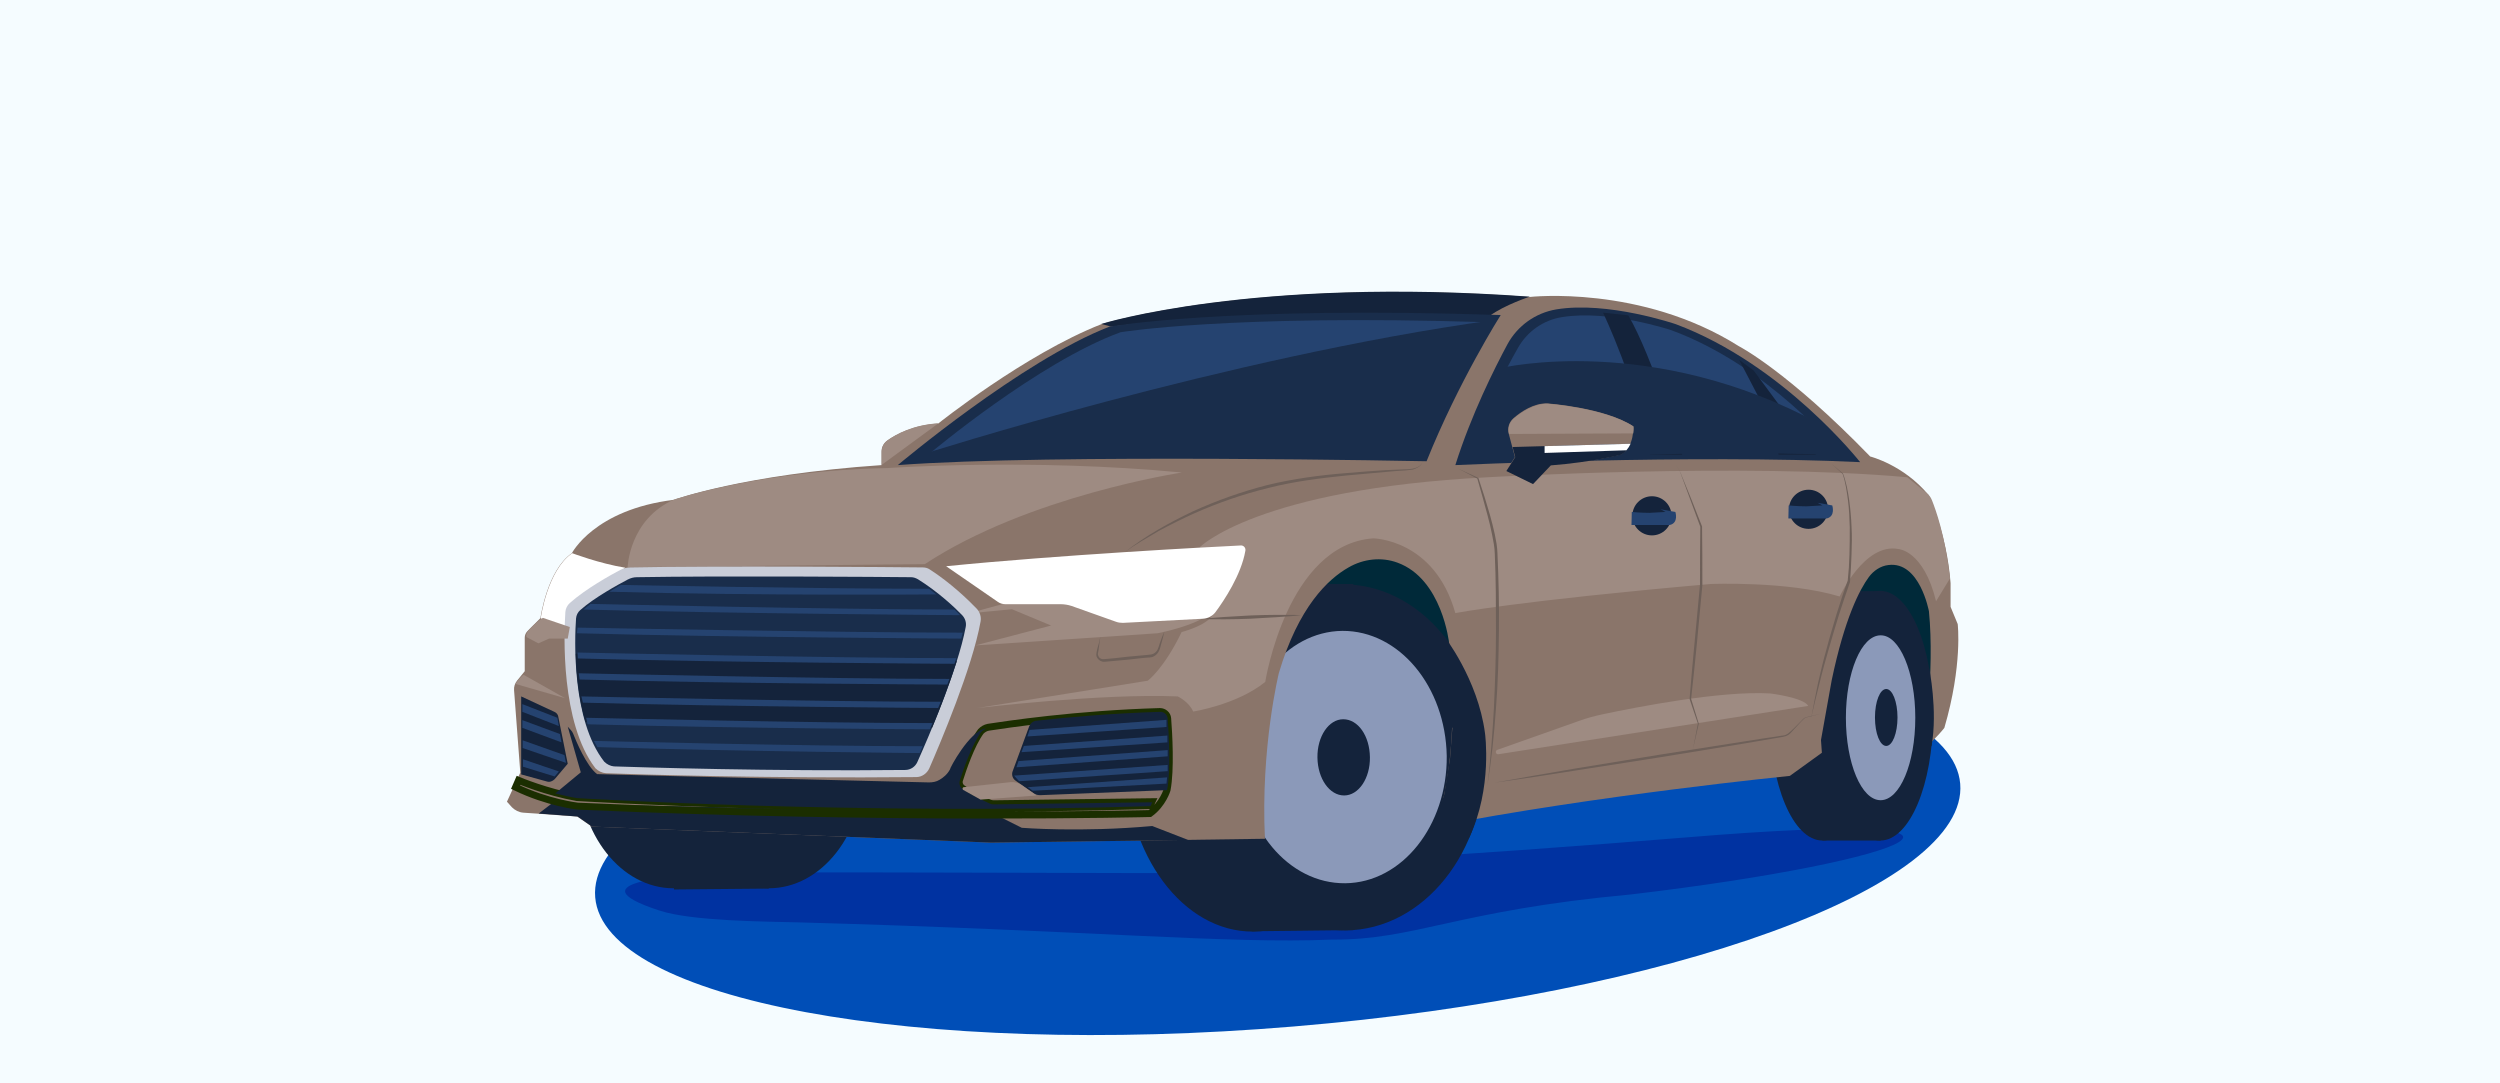 <?xml version="1.0" encoding="UTF-8"?> <svg xmlns="http://www.w3.org/2000/svg" width="360" height="156" viewBox="0 0 360 156" fill="none"><rect x="0" y="0" width="360" height="156" fill="#808080" stroke="none"/><g clip-path="url(#clip0_2_299)"><path d="M360 0H0V156H360V0Z" fill="#F5FCFF"></path><path d="M186.22 147.82C240.5 143.3 283.51 127.65 282.27 112.86C281.04 98.07 236.04 89.74 181.76 94.26C127.48 98.78 84.47 114.43 85.71 129.22C86.94 144.01 131.94 152.34 186.22 147.82Z" fill="#004EB7"></path><path d="M179.931 125.693C170.195 125.864 105.114 125.394 101.74 125.778C98.879 126.12 81.754 126.803 94.95 131.116C99.605 132.654 110.153 132.696 115.064 132.825C156.956 133.978 176.814 135.942 191.803 135.301C203.76 135.387 209.696 131.116 234.764 128.81C276.058 123.942 293.695 116.383 243.048 120.568C227.333 121.85 210.977 123.045 194.878 123.985C193.042 124.113 180.188 125.223 180.188 125.223" fill="#0032A1"></path><path d="M184.373 85.594L201.924 90.377L210.849 103.572L237.881 99.814L276.784 106.818L280.799 90.291L277.254 77.096L243.091 85.081L199.533 77.096L183.39 82.434L184.373 85.594Z" fill="#002939"></path><path d="M124.416 110.49C124.416 120.141 118.266 127.914 110.708 127.914C103.149 127.914 97 120.099 97 110.49C97 100.882 103.149 93.067 110.708 93.067C118.266 93.024 124.416 100.882 124.416 110.49Z" fill="#14233B"></path><path d="M110.708 110.49C110.708 120.141 104.558 127.914 97 127.914C89.441 127.914 83.292 120.099 83.292 110.49C83.292 100.882 89.441 93.067 97 93.067C104.601 93.024 110.708 100.882 110.708 110.49Z" fill="#14233B"></path><path d="M97.043 128.085L110.708 127.956V93.024H97.043V128.085Z" fill="#14233B"></path><path d="M180.23 134.106L194.878 133.935V84.099H180.23V134.106Z" fill="#14233B"></path><path d="M198.465 109.038C198.636 122.832 190.607 134.02 180.486 134.149C170.408 134.234 162.124 123.174 161.996 109.38C161.825 95.587 169.853 84.398 179.974 84.27C190.01 84.185 198.294 95.245 198.465 109.038Z" fill="#14233B"></path><path d="M213.838 108.868C214.009 122.661 204.999 133.892 193.767 133.978C182.536 134.063 173.269 123.003 173.141 109.252C172.97 95.458 181.981 84.227 193.212 84.142C204.443 84.014 213.71 95.074 213.838 108.868Z" fill="#14233B"></path><path d="M208.33 108.868C208.415 118.903 201.881 127.102 193.725 127.188C185.525 127.273 178.821 119.202 178.693 109.167C178.607 99.131 185.141 90.932 193.298 90.846C201.497 90.804 208.159 98.875 208.33 108.868Z" fill="#8B99B9"></path><path d="M197.269 109.038C197.312 112.07 195.647 114.547 193.554 114.547C191.462 114.547 189.753 112.156 189.711 109.081C189.668 106.049 191.333 103.572 193.426 103.572C195.561 103.572 197.227 105.964 197.269 109.038Z" fill="#14233B"></path><path d="M278.364 103.06C278.364 112.967 274.991 121.038 270.763 121.038C266.535 121.038 263.162 113.01 263.162 103.06C263.162 93.152 266.535 85.081 270.763 85.081C274.991 85.124 278.364 93.152 278.364 103.06Z" fill="#14233B"></path><path d="M270.037 103.06C270.037 112.967 266.664 121.038 262.436 121.038C258.208 121.038 254.835 113.01 254.835 103.06C254.835 93.152 258.208 85.081 262.436 85.081C266.621 85.124 270.037 93.152 270.037 103.06Z" fill="#14233B"></path><path d="M270.806 85.124H262.436V121.038H270.806V85.124Z" fill="#14233B"></path><path d="M275.802 103.359C275.802 109.935 273.582 115.23 270.806 115.23C268.03 115.23 265.809 109.892 265.809 103.359C265.809 96.825 268.03 91.487 270.806 91.487C273.539 91.444 275.802 96.782 275.802 103.359Z" fill="#8B99B9"></path><path d="M273.24 103.316C273.24 105.579 272.514 107.416 271.617 107.416C270.72 107.416 269.995 105.622 269.995 103.316C269.995 101.01 270.72 99.216 271.617 99.216C272.514 99.216 273.24 101.053 273.24 103.316Z" fill="#14233B"></path><path d="M73 115.444L74.922 111.259L74.025 99.387C73.982 98.875 74.153 98.405 74.452 98.021L75.562 96.654V91.829C75.562 91.487 75.69 91.145 75.947 90.889L77.826 89.01C77.826 89.01 78.765 82.135 82.352 79.658C82.352 79.658 85.555 73.38 97.043 71.971C97.043 71.971 106.95 68.341 126.935 66.975V65.053C126.935 64.412 127.234 63.815 127.79 63.43C128.985 62.576 131.462 61.21 135.092 60.996C135.092 60.996 147.604 51.003 158.579 46.69C158.579 46.69 180.401 39.858 220.287 42.761C220.287 42.761 236.301 40.968 250.393 49.85C250.393 49.85 257.354 53.395 269.311 65.736C269.311 65.736 274.094 66.932 277.681 71.245C277.681 71.245 280.329 76.669 280.884 83.971V87.387L281.909 89.864C281.909 89.864 282.635 95.757 279.987 104.811C279.987 104.811 278.962 106.177 277.041 107.843C277.041 107.843 278.621 96.612 277.767 88.028C277.767 88.028 276.443 80.768 271.916 81.366C270.806 81.494 269.781 82.177 269.098 83.117C267.817 84.868 265.639 88.967 263.76 97.978L262.222 106.562L262.35 108.398L257.738 111.729C257.738 111.729 229.853 114.505 206.621 119.031C206.621 119.031 210.508 110.362 208.671 92.597C208.671 92.597 207.689 83.373 201.241 81.024C198.935 80.17 196.33 80.469 194.195 81.708C191.248 83.373 186.978 87.387 184.159 96.91C184.159 96.91 181.511 107.672 182.152 120.782L142.651 121.337L85.213 119.031L83.121 117.579L75.349 117.024C74.751 116.981 74.153 116.682 73.726 116.255L73 115.444Z" fill="#8A756A"></path><path d="M158.579 46.648C158.579 46.648 180.401 39.815 220.287 42.719C220.287 42.719 216.657 43.914 214.564 45.452C214.564 45.452 182.75 44.342 159.988 47.032L158.579 46.648Z" fill="#14233B"></path><path d="M126.978 66.932V65.01C126.978 64.37 127.277 63.772 127.832 63.388C129.028 62.533 131.505 61.167 135.135 60.953L126.978 66.932Z" fill="#9E8B82"></path><path d="M171.092 120.953L142.693 121.337L85.256 119.031L83.164 117.579L77.569 117.152L79.79 115.444L83.548 115.828L142.779 117.024L147.134 119.202C147.134 119.202 155.59 119.885 165.924 118.946L171.092 120.953Z" fill="#14233B"></path><path d="M209.568 66.975C209.568 66.975 243.603 65.395 267.859 66.548C267.859 66.548 256.842 52.498 241.34 46.69C241.34 46.69 231.518 43.317 224.088 44.555C221.098 45.068 218.536 46.904 217.084 49.551C215.205 53.053 211.874 59.672 209.568 66.975Z" fill="#192D4B"></path><path d="M211.703 65.48C211.703 65.48 242.707 64.071 264.785 65.096C264.785 65.096 254.749 52.712 240.657 47.544C240.657 47.544 231.689 44.555 224.942 45.665C222.209 46.092 219.903 47.758 218.579 50.107C216.828 53.181 213.796 58.989 211.703 65.48Z" fill="#254370"></path><path d="M129.284 66.975C129.284 66.975 147.092 51.943 159.775 47.032C159.775 47.032 176.515 44.043 216.102 45.366C216.102 45.366 210.038 54.932 205.426 66.42C205.468 66.42 151.49 65.309 129.284 66.975Z" fill="#192D4B"></path><path d="M133.982 65.224C133.982 65.224 149.526 52.156 161.355 47.843C161.355 47.843 176.942 45.238 213.838 46.391C213.838 46.391 208.159 54.761 203.888 64.797C203.888 64.797 154.693 63.772 133.982 65.224Z" fill="#254370"></path><path d="M215.632 107.971L227.333 103.829C228.486 103.402 229.639 103.103 230.835 102.846C235.489 101.864 247.788 99.43 254.92 99.857C254.92 99.857 259.745 100.455 260.386 101.651L215.76 108.611C215.376 108.654 215.248 108.099 215.632 107.971Z" fill="#9E8B82"></path><path d="M142.309 104.725C144.828 104.341 154.907 102.804 167.035 102.462C167.59 102.462 168.102 102.889 168.145 103.444C168.316 105.622 168.615 110.832 168.06 113.736C168.06 113.736 167.462 115.786 165.583 117.152C165.583 117.152 128.259 118.092 83.206 116.085C83.206 116.085 78.893 115.615 74.238 113.352L74.665 112.369C74.665 112.369 78.722 114.078 83.078 114.846C83.078 114.846 123.434 117.323 165.625 115.999L165.882 115.444L143.078 115.743C142.907 115.743 142.736 115.7 142.565 115.658C141.882 115.401 140.003 114.59 138.551 113.48C138.209 113.223 138.038 112.754 138.167 112.327C138.636 110.832 139.832 107.245 141.241 105.323C141.54 105.024 141.882 104.811 142.309 104.725Z" stroke="#1B2E00" stroke-miterlimit="10"></path><path d="M168.059 113.779C168.615 110.875 168.316 105.708 168.145 103.487C168.102 102.932 167.632 102.462 167.035 102.505C160.074 102.718 153.796 103.273 149.227 103.786C148.757 103.829 148.373 104.17 148.202 104.597L145.811 111.088C145.64 111.558 145.811 112.113 146.238 112.412L148.8 114.206C149.099 114.419 149.44 114.505 149.782 114.505L168.059 113.779Z" fill="#14233B"></path><path d="M141.882 104.896C142.138 104.853 141.455 105.195 141.284 105.409C139.918 107.33 138.679 110.917 138.209 112.412C138.081 112.839 138.209 113.309 138.594 113.565C140.088 114.633 141.967 115.444 142.608 115.743C142.779 115.828 142.949 115.828 143.12 115.828L165.924 115.529L165.668 116.085C123.476 117.408 83.121 114.932 83.121 114.932C82.011 114.761 80.943 114.505 79.961 114.248L83.633 111.216L81.754 104.64L82.224 105.152C82.352 105.28 82.438 105.451 82.523 105.622C82.907 106.604 84.445 110.32 85.982 111.473C85.982 111.473 106.993 112.028 133.768 112.668C134.281 112.668 134.836 112.583 135.305 112.284C135.818 111.985 136.416 111.515 136.8 110.789C136.715 110.704 139.576 105.323 141.882 104.896Z" fill="#14233B"></path><path d="M138.807 113.352L145.554 112.626C146.067 112.583 146.622 112.711 147.049 113.01L149.27 114.547L141.199 115.145L138.679 113.736C138.551 113.608 138.594 113.352 138.807 113.352Z" fill="#9E8B82"></path><path d="M75.05 100.284V111.515L78.765 112.54C79.149 112.668 79.576 112.497 79.875 112.199L81.754 109.978L80.388 103.188C80.345 102.889 80.132 102.633 79.833 102.505L75.05 100.284Z" fill="#14233B"></path><path d="M90.381 81.665C90.381 81.665 90.594 74.79 97.085 71.928C97.085 71.928 109.939 67.701 127.79 67.402C127.79 67.402 148.33 65.95 170.195 68.043C170.195 68.043 148.117 71.373 133.17 81.238L90.381 81.665Z" fill="#9E8B82"></path><path d="M280.799 83.288L278.792 86.576C276.998 79.231 273.368 79.06 273.368 79.06C268.5 78.121 264.913 85.893 264.913 85.893C257.397 83.629 246.294 84.099 246.294 84.099C218.579 86.533 209.568 88.284 209.568 88.284C206.579 77.608 197.739 77.523 197.739 77.523C185.312 78.419 182.195 98.192 182.195 98.192C178.138 101.48 171.818 102.462 171.818 102.462C171.22 101.053 169.597 100.284 169.597 100.284C158.793 99.814 140.772 101.95 140.772 101.95L165.284 98.021C165.284 98.021 167.633 96.27 170.152 91.017C170.152 91.017 173.697 90.121 174.593 88.583L172.757 78.804C172.757 78.804 180.999 70.434 214.223 68.726C214.223 68.726 251.333 66.59 274.649 68.726L277.425 70.989C277.767 71.245 278.023 71.587 278.194 72.014C278.749 73.423 280.073 76.968 280.799 83.288Z" fill="#9E8B82"></path><path d="M77.868 89.01C77.868 89.01 78.808 82.135 82.395 79.658C82.395 79.658 86.324 81.153 90.039 81.751L81.84 87.601L81.413 90.291C81.413 90.291 79.021 90.035 77.868 89.01Z" fill="white"></path><path d="M140.43 92.939L166.693 91.188C166.693 91.188 173.44 89.907 174.807 87.686C174.807 87.686 155.206 84.227 155.035 84.142C154.864 84.056 139.49 88.327 139.49 88.327L145.725 87.729L151.362 90.078L140.43 92.939Z" fill="#9E8B82"></path><path d="M230.835 45.025C230.835 45.025 235.746 55.231 237.539 65.48H242.237C242.237 65.48 237.881 51.132 234.465 45.409L230.835 45.025Z" fill="#14233B"></path><path d="M250.436 51.815L254.536 59.672L256.116 65.48H261.496L252.528 53.352L250.436 51.815Z" fill="#14233B"></path><path d="M209.91 67.445L212.856 68.811H212.899V68.854C213.497 70.605 214.052 72.398 214.564 74.192C214.821 75.089 215.034 75.985 215.248 76.925C215.333 77.395 215.418 77.822 215.504 78.291L215.589 78.975L215.632 79.658C215.803 83.373 215.888 87.088 215.845 90.846C215.803 94.562 215.717 98.277 215.418 102.035C215.162 105.75 214.778 109.465 214.18 113.138C214.65 109.423 214.906 105.75 215.119 102.035C215.29 98.32 215.418 94.604 215.418 90.889C215.418 87.174 215.418 83.459 215.248 79.743L215.205 79.06L215.119 78.377C215.034 77.907 214.949 77.48 214.863 77.01C214.692 76.114 214.479 75.217 214.223 74.277C213.753 72.484 213.24 70.69 212.728 68.897L212.771 68.939L209.91 67.445Z" fill="#6E6059"></path><path d="M241.212 66.804L241.895 67.829L243.518 71.8L245.098 75.814V75.857V75.9C245.141 78.676 245.141 81.451 245.141 84.27L244.756 88.37L244.372 92.469C244.116 95.202 243.817 97.935 243.518 100.668V100.626L244.628 104.213L243.774 107.928L244.5 104.17V104.213L243.304 100.668V100.626V100.583C243.518 97.85 243.774 95.117 244.03 92.384L244.415 88.284L244.799 84.185C244.799 81.409 244.799 78.633 244.842 75.814V75.857L243.347 71.8L241.852 67.743L241.212 66.804Z" fill="#6E6059"></path><path d="M263.76 66.804L265.382 68.171C265.639 68.768 265.767 69.409 265.937 70.049C266.066 70.69 266.194 71.331 266.279 71.971C266.45 73.252 266.578 74.576 266.621 75.857C266.706 77.181 266.663 78.462 266.621 79.786L266.535 81.75L266.407 83.715V83.757V83.8C265.852 85.38 265.297 87.003 264.784 88.626C264.272 90.249 263.802 91.871 263.332 93.494C262.863 95.117 262.393 96.782 262.009 98.405C261.582 100.071 261.197 101.693 260.813 103.359C261.112 101.693 261.454 100.028 261.795 98.362C262.179 96.697 262.564 95.031 263.034 93.409C263.461 91.743 263.973 90.121 264.443 88.498C264.955 86.875 265.468 85.252 266.066 83.629V83.672L266.236 81.75L266.322 79.829C266.364 78.548 266.365 77.224 266.365 75.943C266.322 74.662 266.279 73.338 266.108 72.057C265.937 70.775 265.767 69.494 265.34 68.256L263.76 66.804Z" fill="#6E6059"></path><path d="M215.162 112.711C219.134 111.985 223.148 111.302 227.119 110.618L239.119 108.654L251.119 106.775L254.108 106.305L255.603 106.092L256.372 105.964C256.628 105.921 256.884 105.921 257.098 105.836C257.311 105.75 257.525 105.622 257.696 105.451L258.251 104.939L259.318 103.871C259.489 103.7 259.66 103.487 259.874 103.359C260.13 103.231 260.386 103.231 260.6 103.145L262.094 102.804L260.642 103.188C260.386 103.273 260.13 103.273 259.916 103.401C259.703 103.53 259.575 103.743 259.361 103.914L258.336 105.024L257.824 105.579C257.653 105.75 257.397 105.921 257.14 106.006C256.884 106.092 256.628 106.135 256.372 106.177L255.603 106.305L254.108 106.562L251.119 107.074L239.119 109.038L227.119 110.917C223.191 111.558 219.176 112.156 215.162 112.711Z" fill="#6E6059"></path><path d="M172.714 89.138C173.953 89.01 175.148 88.925 176.387 88.839C177.625 88.754 178.821 88.711 180.059 88.626C181.298 88.583 182.494 88.54 183.732 88.54H185.568C186.166 88.54 186.807 88.54 187.405 88.583C186.807 88.668 186.166 88.711 185.568 88.754L183.732 88.882C182.494 88.967 181.298 89.01 180.059 89.096C178.821 89.138 177.625 89.181 176.387 89.181C175.148 89.181 173.953 89.181 172.714 89.138Z" fill="#6E6059"></path><path d="M161.995 79.487C164.985 77.138 168.358 75.259 171.775 73.637C175.234 72.057 178.864 70.775 182.536 69.836C186.251 68.939 190.052 68.427 193.81 68.128C195.689 67.957 197.611 67.829 199.49 67.701C200.429 67.658 201.369 67.615 202.351 67.573C202.607 67.573 202.821 67.573 203.077 67.53L203.419 67.487C203.547 67.445 203.632 67.445 203.76 67.402C204.187 67.274 204.657 67.017 204.828 66.548C204.7 67.017 204.23 67.316 203.803 67.487C203.675 67.53 203.589 67.573 203.461 67.615L203.12 67.658C202.863 67.701 202.65 67.701 202.394 67.743C201.454 67.786 200.515 67.872 199.575 67.957C197.696 68.128 195.774 68.299 193.896 68.469C190.138 68.854 186.337 69.323 182.664 70.263C178.992 71.16 175.405 72.398 171.946 73.936C170.237 74.704 168.529 75.558 166.864 76.455C165.198 77.437 163.533 78.377 161.995 79.487Z" fill="#6E6059"></path><path d="M158.451 91.701C158.366 92.341 158.28 92.939 158.195 93.579L158.109 94.049C158.067 94.177 158.109 94.305 158.152 94.434C158.238 94.69 158.451 94.861 158.707 94.903C158.835 94.946 158.963 94.903 159.134 94.903L159.604 94.861L160.544 94.775L162.423 94.562L164.302 94.391L165.241 94.305C165.583 94.263 165.839 94.263 166.095 94.135C166.351 94.007 166.565 93.793 166.693 93.537C166.821 93.281 166.906 92.939 166.992 92.683C167.205 92.085 167.419 91.487 167.675 90.932C167.547 91.53 167.376 92.17 167.205 92.768L167.077 93.238C167.035 93.366 166.992 93.537 166.906 93.708C166.778 94.007 166.522 94.305 166.223 94.476C166.052 94.562 165.924 94.647 165.753 94.647C165.583 94.69 165.412 94.69 165.284 94.69L164.344 94.775L162.465 94.989L160.586 95.159L159.647 95.245L159.177 95.288C159.049 95.288 158.835 95.33 158.665 95.245C158.323 95.159 158.024 94.861 157.896 94.519C157.853 94.348 157.853 94.177 157.896 94.007L157.981 93.537C158.152 92.939 158.323 92.341 158.451 91.701Z" fill="#6E6059"></path><path d="M237.881 77.096C239.437 77.096 240.699 75.834 240.699 74.277C240.699 72.721 239.437 71.459 237.881 71.459C236.324 71.459 235.062 72.721 235.062 74.277C235.062 75.834 236.324 77.096 237.881 77.096Z" fill="#14233B"></path><path d="M234.977 73.722C234.977 73.722 236.215 73.85 237.539 73.85L239.845 73.722L239.119 73.338L241.255 73.722C241.255 73.722 241.767 75.302 240.443 75.601H234.934L234.977 73.722Z" fill="#254370"></path><path d="M260.429 76.156C261.985 76.156 263.247 74.894 263.247 73.338C263.247 71.781 261.985 70.519 260.429 70.519C258.872 70.519 257.61 71.781 257.61 73.338C257.61 74.894 258.872 76.156 260.429 76.156Z" fill="#14233B"></path><path d="M257.568 72.782C257.568 72.782 258.806 72.911 260.13 72.911L262.436 72.782L261.71 72.398L263.845 72.782C263.845 72.782 264.358 74.363 263.034 74.662H257.525L257.568 72.782Z" fill="#254370"></path><path d="M136.245 81.537L143.675 86.661C143.974 86.875 144.359 87.003 144.743 87.003H152.686C153.241 87.003 153.796 87.088 154.309 87.259L160.672 89.522C161.013 89.651 161.355 89.693 161.697 89.693L173.227 89.096C173.953 89.053 174.593 88.711 175.02 88.156C176.259 86.49 178.736 82.775 179.333 79.316C179.419 78.889 179.077 78.505 178.65 78.548C174.252 78.761 152.387 79.914 136.245 81.537Z" fill="white"></path><path d="M87.263 111.344C91.534 111.515 110.964 112.113 131.932 111.9C132.743 111.9 133.469 111.387 133.811 110.661C135.391 107.031 140.003 96.184 141.199 89.522C141.327 88.839 141.113 88.113 140.601 87.601C139.405 86.362 136.885 83.928 133.896 82.007C133.597 81.793 133.213 81.708 132.871 81.708C128.814 81.665 103.662 81.451 90.765 81.708C90.295 81.708 89.783 81.836 89.356 82.049C87.904 82.818 84.359 84.782 82.053 86.832C81.669 87.174 81.455 87.644 81.413 88.113C81.199 91.359 80.729 104.042 85.726 110.618C86.153 111.045 86.708 111.302 87.263 111.344Z" fill="#C9CDD8"></path><path d="M88.416 110.362C92.43 110.49 110.665 111.088 130.352 110.875C131.12 110.875 131.804 110.405 132.103 109.722C133.597 106.391 137.91 96.441 139.063 90.291C139.192 89.651 138.978 89.01 138.508 88.54C137.398 87.387 135.007 85.167 132.188 83.416C131.889 83.245 131.548 83.117 131.206 83.117C127.405 83.074 103.79 82.903 91.704 83.117C91.235 83.117 90.808 83.245 90.381 83.459C89.014 84.185 85.683 85.978 83.548 87.857C83.206 88.156 82.993 88.583 82.95 89.053C82.737 91.999 82.31 103.658 87.007 109.679C87.391 110.063 87.904 110.32 88.416 110.362Z" fill="#192D4B"></path><path d="M84.317 103.957C83.334 100.668 82.993 97.038 82.907 94.135L137.782 95.202C136.757 98.405 135.434 101.907 134.238 104.768L84.317 103.957Z" fill="#14233B"></path><path d="M75.391 97.167L81.37 100.54L74.238 98.49C74.238 98.49 74.623 97.764 75.391 97.167Z" fill="#9E8B82"></path><path d="M75.819 91.743L77.527 92.64L79.064 91.957H81.754L82.053 90.291L78.167 88.968C78.167 88.968 75.391 90.847 75.819 91.743Z" fill="#9E8B82"></path><path d="M84.402 103.359C84.402 103.359 117.199 104.127 134.281 104.127L133.896 105.024C133.896 105.024 106.437 104.896 84.616 104.298L84.402 103.359Z" fill="#254370"></path><path d="M83.719 100.284C83.719 100.284 118.395 101.053 135.476 101.053L135.092 101.949C135.092 101.949 105.711 101.779 83.932 101.181L83.719 100.284Z" fill="#254370"></path><path d="M83.334 96.953C83.334 96.953 119.633 97.764 136.715 97.764L136.416 98.576C136.416 98.576 105.242 98.448 83.463 97.85L83.334 96.953Z" fill="#254370"></path><path d="M83.163 93.964C83.163 93.964 120.615 94.775 137.697 94.775L137.44 95.587C137.44 95.587 104.985 95.416 83.206 94.818L83.163 93.964Z" fill="#254370"></path><path d="M85.513 106.69C85.513 106.69 115.79 107.458 132.871 107.458L132.444 108.441C132.444 108.441 107.804 108.227 86.025 107.586L85.513 106.69Z" fill="#254370"></path><path d="M85.043 86.96C85.043 86.96 120.359 87.772 137.441 87.772L138.252 88.583C138.252 88.583 105.797 88.37 84.018 87.772L85.043 86.96Z" fill="#254370"></path><path d="M89.398 84.227C89.398 84.227 116.729 84.782 133.768 84.782L134.836 85.594C134.836 85.594 109.512 85.807 87.733 85.209L89.398 84.227Z" fill="#254370"></path><path d="M83.164 90.377C83.164 90.377 121.597 91.103 138.636 91.103L138.423 91.957C138.423 91.957 104.9 91.786 83.078 91.188L83.164 90.377Z" fill="#254370"></path><path d="M148.245 105.11L167.974 103.658V104.683L147.946 106.049L148.245 105.11Z" fill="#254370"></path><path d="M147.433 107.416L168.102 105.921V106.903L147.092 108.312L147.433 107.416Z" fill="#254370"></path><path d="M146.665 109.594L168.145 108.013V108.91L146.366 110.49L146.665 109.594Z" fill="#254370"></path><path d="M146.024 111.686L168.145 110.149V111.046L146.75 112.497L146.024 111.686Z" fill="#254370"></path><path d="M147.989 113.352L168.06 111.942L167.974 112.839L148.715 113.864L147.989 113.352Z" fill="#254370"></path><path d="M75.221 101.394L80.26 103.359L80.473 104.554L75.221 102.505V101.394Z" fill="#254370"></path><path d="M75.221 103.7L80.644 105.707L80.858 106.903L75.221 104.811V103.7Z" fill="#254370"></path><path d="M75.263 106.604L81.285 108.74L81.498 109.85L75.263 107.715V106.604Z" fill="#254370"></path><path d="M75.306 109.337L80.473 111.088L79.875 111.814L75.306 110.405V109.337Z" fill="#254370"></path><path d="M132.658 65.48C132.658 65.48 176.899 51.345 215.12 46.092L208.031 58.647L204.828 65.48L191.333 65.267L148.843 65.48H132.658Z" fill="#192D4B"></path><path d="M216.273 52.968C216.273 52.968 237.838 47.886 262.137 61.082L264.016 62.833L266.536 65.523L248.514 65.138L213.326 66.249L210.807 65.993L213.113 59.672L216.273 52.968Z" fill="#192D4B"></path><path d="M216.87 67.829L218.152 65.822L217.255 62.448C217.041 61.637 217.298 60.783 217.938 60.227C219.006 59.288 220.885 58.007 222.849 58.092C222.849 58.092 231.091 58.69 235.191 61.38C235.191 61.38 235.404 64.327 233.44 65.437C233.44 65.437 229.297 66.505 223.319 66.975L220.757 69.665L216.87 67.829Z" fill="#8A756A"></path><path d="M235.191 62.406C235.276 61.808 235.233 61.423 235.233 61.423C231.134 58.733 222.892 58.135 222.892 58.135C220.927 58.092 219.091 59.331 217.981 60.27C217.34 60.825 217.084 61.679 217.298 62.491L235.191 62.406Z" fill="#9E8B82"></path><path d="M234.806 63.9C234.55 64.498 234.123 65.096 233.44 65.48C233.44 65.48 229.297 66.548 223.319 67.017L220.756 69.708L216.913 67.829L218.194 65.822L217.81 64.37L234.806 63.9Z" fill="#14233B"></path><path d="M234.208 64.84C234.465 64.541 234.678 64.199 234.806 63.9L222.422 64.242V65.224L234.208 64.84Z" fill="white"></path><path d="M204.102 94.391L207.903 91.53C207.903 91.53 212.814 97.764 213.839 105.579C213.839 105.579 214.949 113.437 211.575 120.611L206.28 119.373L207.945 114.505L208.8 109.252L209.141 104.853L206.323 98.32L204.102 94.391Z" fill="#14233B"></path><path d="M276.016 98.448L277.809 96.227C277.809 96.227 279.048 102.334 278.151 107.373L276.272 109.594L276.229 105.494L276.443 100.796L276.016 98.448Z" fill="#14233B"></path></g><defs><clipPath id="clip0_2_299"><rect width="360" height="156" fill="white"></rect></clipPath></defs></svg> 
